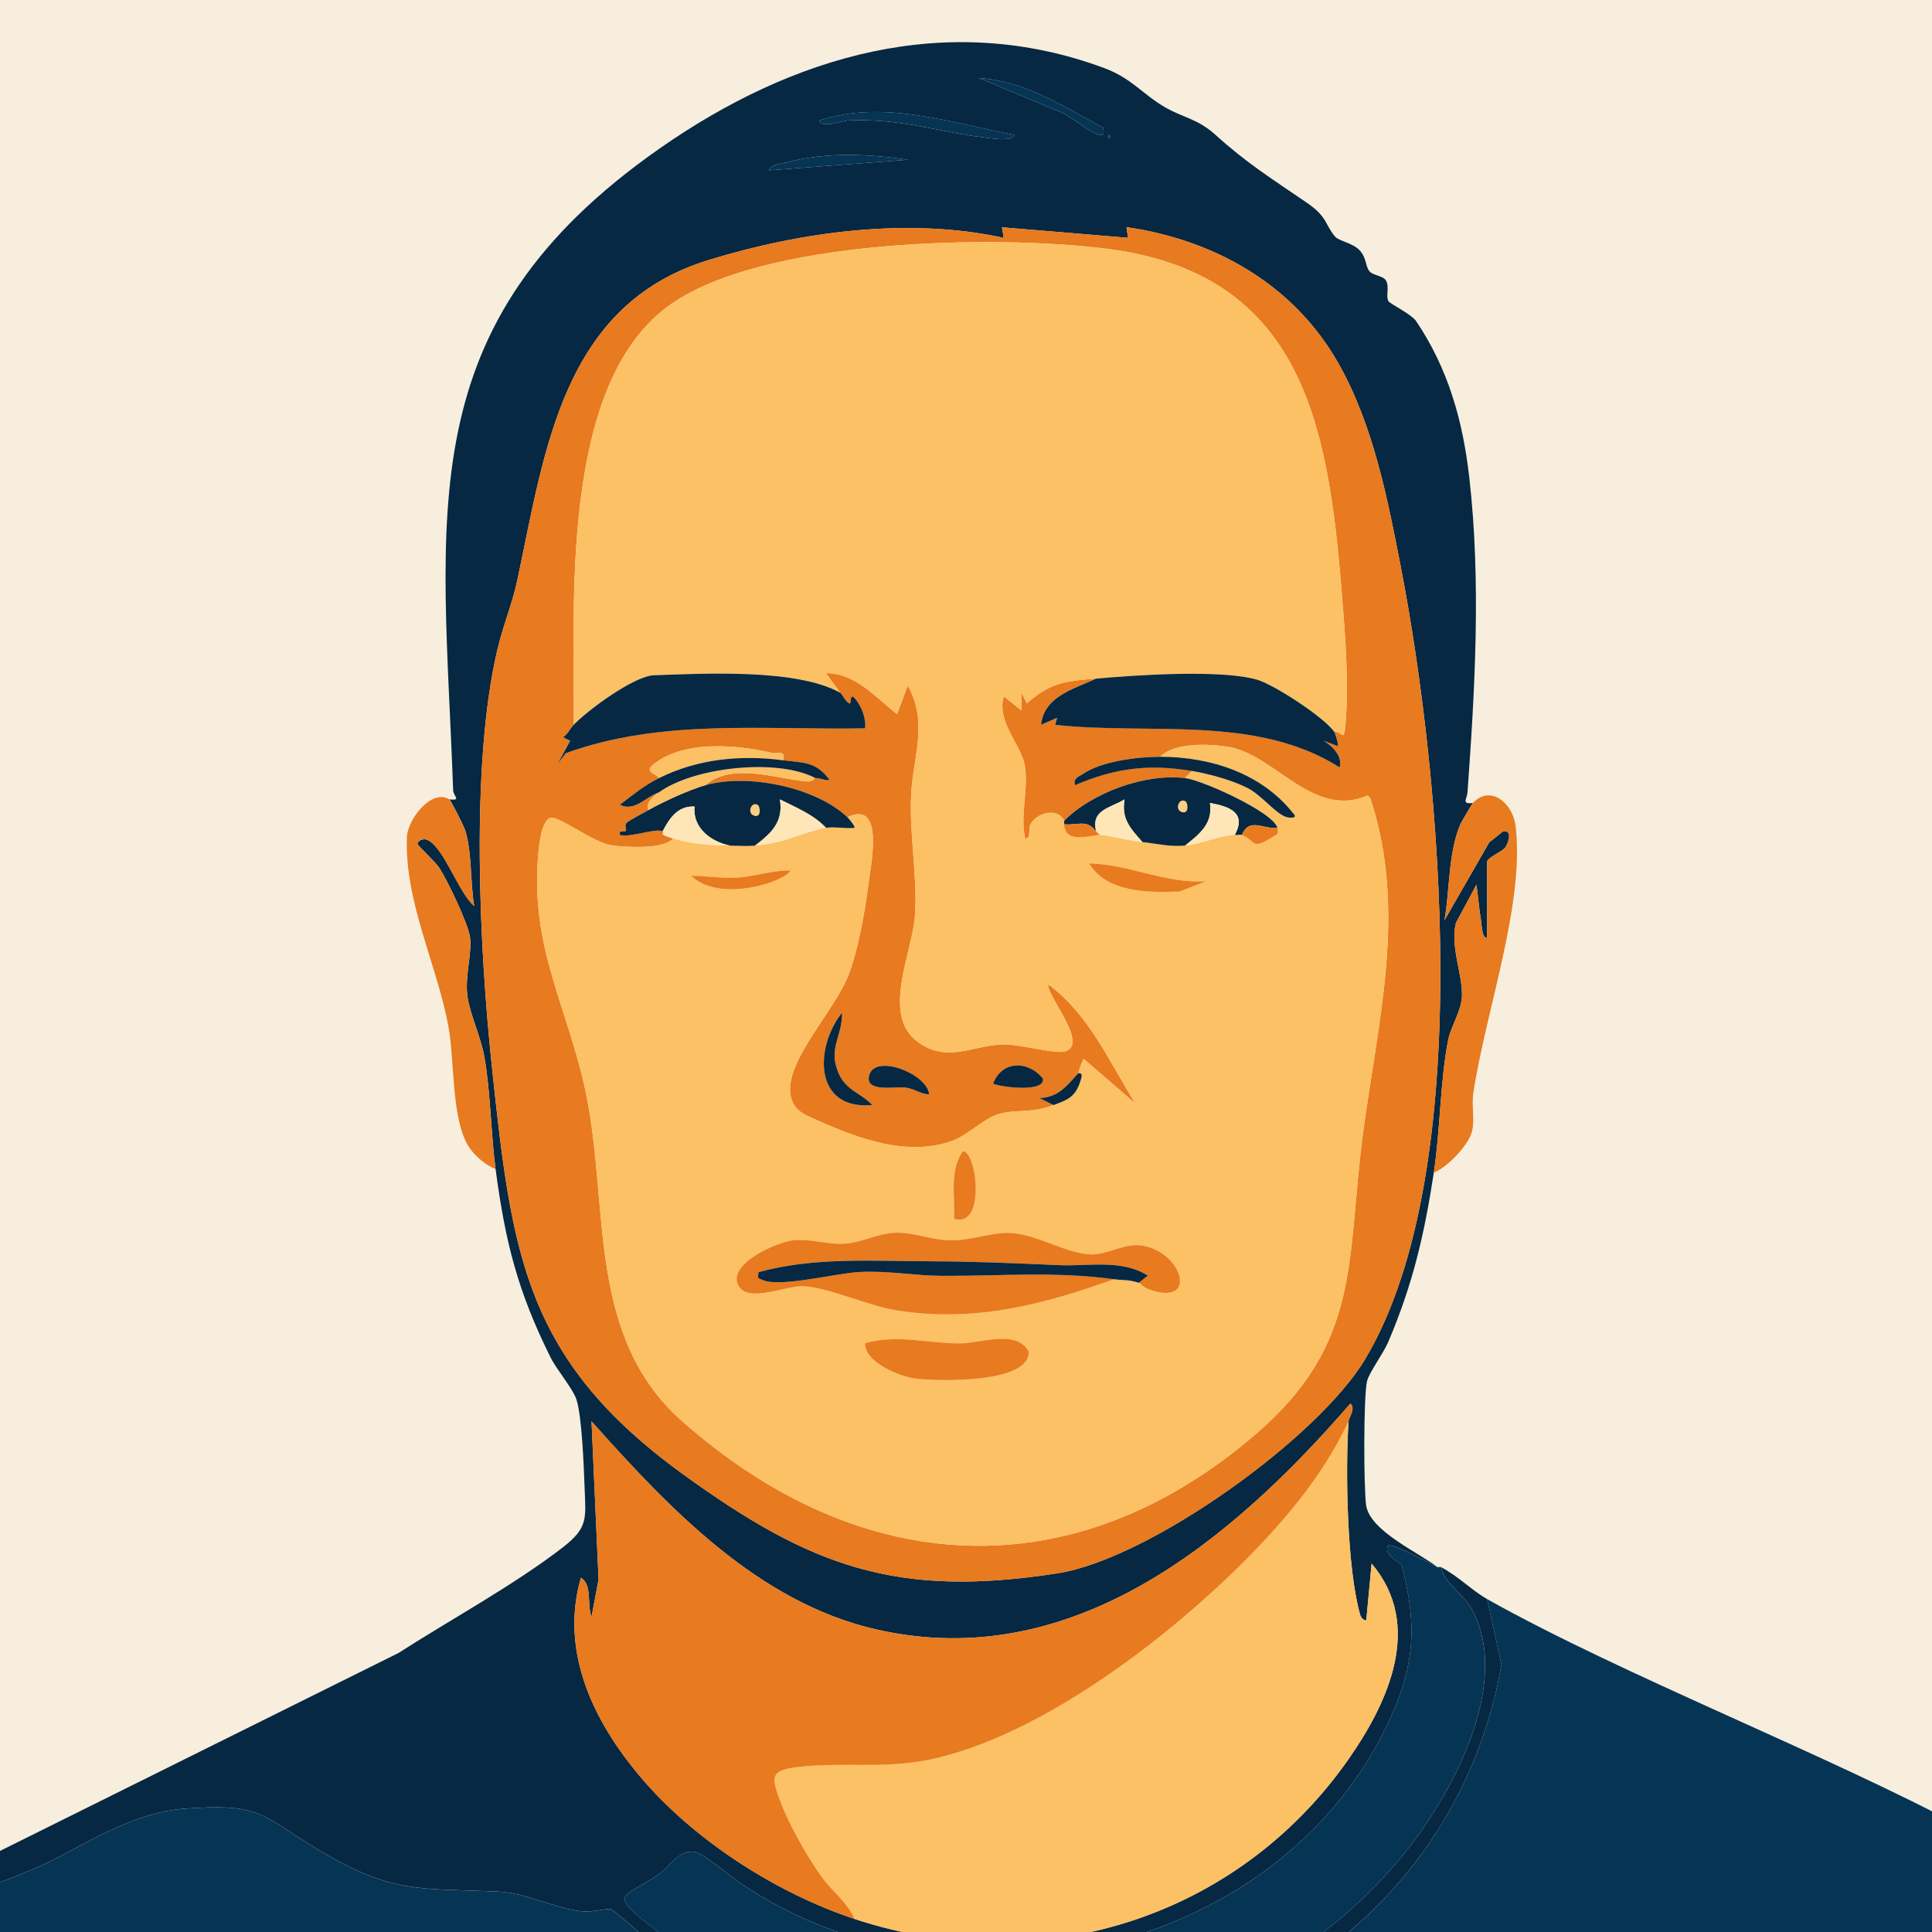 <?xml version="1.0" encoding="UTF-8"?>
<svg xmlns="http://www.w3.org/2000/svg" viewBox="0 0 850.39 850.39">
  <defs>
    <style>
      .cls-1 {
        fill: #facf84;
      }

      .cls-2 {
        fill: #062842;
      }

      .cls-3 {
        fill: #063455;
      }

      .cls-4 {
        fill: #e87a1f;
      }

      .cls-5 {
        fill: #fee6b8;
      }

      .cls-6 {
        fill: #fcc065;
      }

      .cls-7 {
        fill: #f7eedd;
      }
    </style>
  </defs>
  <g id="bg">
    <rect class="cls-7" width="850.39" height="850.39"/>
  </g>
  <g id="Layer_3" data-name="Layer 3">
    <g>
      <g>
        <path class="cls-2" d="M197.78,351.87c5.55.53,1.78-1.32,1.68-4.02-4.39-122-20.26-204.91,91.05-282.61,58.13-40.58,126.07-61.03,195.54-35.28,11.94,4.42,16.91,11.51,26.62,17.18,7.89,4.6,14.5,5.11,22.26,12.15,13.86,12.56,24.96,19.44,40.38,30.01,9.19,6.31,7.77,9.58,12.44,14.94,1.59,1.82,7.72,2.77,10.61,5.83,3.35,3.55,2.5,7.27,4.58,9.5,1.5,1.62,5.92,1.86,7.09,3.86,1.66,2.84-.13,6.88,1.08,9.11.61,1.13,10.17,5.75,12.25,8.85,14.18,21.11,20.54,43.91,23.38,68.92,5.18,45.62,2.51,92.54-.8,138.42-.2,2.82-2.84,5.4,2.37,4.71-.37.39-5.11,8.42-5.51,9.36-5.41,12.68-4.6,28.76-6.99,42.26l19.68-34.27,6.1-4.86c4.4-.73,2.3,5.3.91,7.17-1.19,1.59-7.93,4.58-7.93,6.15v33.63c-2.36.06-2.3-5.56-2.65-7.52-.92-5.23-1.27-10.69-2.06-15.94l-9.01,16.77c-2.63,10.34,2.98,22.62,2.64,32.35-.22,6.37-4.81,13.16-6.01,19.03-3.54,17.29-3.5,39.7-6.37,58.55-4.17,27.29-9.22,49.11-20.07,74.58-2.1,4.94-8.5,13.59-9.33,17.26-1.59,7.04-1.47,46.52-.41,54.51,1.51,11.33,23.1,20.84,31.37,27.29-3.1-1.59-20.25-10.94-21.89-9.38-1.54,4.52,5.89,7.48,6.27,8.93,7.17,27.27,5.43,45.48-6.96,70.94-49.73,102.15-192.11,131.19-284.29,68.58-3.77-2.8-16.34-12.91-19.65-13.62-7.21-1.54-11.53,6.58-16.16,9.77-16.09,11.1-22.6,7.55-2.9,23.43,96.03,77.43,251.32,64.38,329.9-31.2,21.29-25.9,48.31-74.73,31.39-107.95-4.01-7.88-11.95-11.2-14.14-19.5,8.13,4.36,13.63,10.31,20.34,14.08l6.31,28.87c-29.21,165.2-236.76,220.25-366.63,128.87-4.27-3.01-23.84-20.97-25.47-21.27-1.95-.36-7.7,1.39-12.12,1.02-12.43-1.05-24.13-8.2-38.19-8.78-34.61-1.43-46.12.77-77.53-17.88-25.92-15.39-24.97-21.17-59.75-18.58-20.77,1.55-40.12,13.31-57.43,22.42-5.21,2.74-24.74,10.89-30.54,12.07v-12.51l182.16-90.48c22.95-14.74,51.01-29.99,72.37-46.52,11.27-8.73,10.05-12.76,9.55-26.55-.32-8.85-1.17-31.39-3.62-38.62-1.67-4.9-8.58-12.85-11.34-18.39-14.44-29.02-19.97-50.81-24.21-82.94-2.11-15.98-2.16-33.41-4.88-49.09-1.61-9.25-6.43-18.99-7.5-26.92-1.21-8.98,2.08-18.9,1.13-26.03-.79-5.94-9.94-25.01-13.47-30.46-1.85-2.85-9.63-9.93-9.66-10.64-.04-1.02,2.26-2.83,4.68-1.59,7.15,3.64,13.59,23.35,20.3,28.97-1.78-10.47-.92-22.82-3.83-32.91-.61-2.1-6.44-13.6-7.1-14.02ZM485.61,56.24c-17.34-9.34-34.37-20.57-54.73-21.91l34.74,14.51c5.21,1.69,13.36,9.15,17.75,10.43,2.86.83,2.48-.87,2.24-3.03ZM446.5,59.35c-28.14-5.23-57.64-15.71-86.02-6.25,1.85,3.62,9.59.06,13.22-.08,23.95-.96,39.34,5.3,61.26,7.7,2.45.27,10.54,1.64,11.54-1.36ZM487.96,59.34v1.56c1.02-.52,1.02-1.04,0-1.56ZM399.57,70.31c-17.62-2.61-35.59-3.37-52.91,1.04-2.2.56-7.75.95-8.09,3.62l60.99-4.66ZM441.82,104.7c-41.92-9.2-89.4-2.74-130.18,9.84-63.8,19.68-71.76,83.23-83.75,139.95-2.54,12.01-6.26,19.99-9.01,31.66-11.9,50.69-7.89,131.54-2.32,183.82,8.73,81.98,14.35,128.37,83.97,178.84,56.04,40.62,93.87,54.81,165.11,43.66,40.18-6.28,114.73-59.59,135.43-94.53,49.27-83.16,33.31-256.52,15.56-348.15-5.79-29.88-12.07-62.53-27.5-89.83-19.59-34.64-54.34-54.35-93.33-59.98l.76,4.7-55.55-4.64.8,4.65ZM593.56,625.63c.1-1.57,3.36-5.91.79-7.81-52.43,60.56-122.67,119.14-208.86,99.34-51.93-11.93-91.01-53.33-125.12-91.53l3.1,69.6-3.1,16.43c-2.14-5.15.51-14.13-4.69-17.2-9.78,33.86,6.89,65.94,28.9,90.75,23.28,26.24,58.26,48.42,91.54,59.42,81.11,26.83,168.02-.03,217.16-69.9,17.68-25.14,33.52-59.28,10.45-86.53l-2.35,25.02c-1.45-.01-2.4-1.4-2.76-2.7-5.78-20.69-6.45-63.09-5.05-84.9Z"/>
        <g>
          <path class="cls-3" d="M446.5,59.35c-1,3-9.09,1.63-11.54,1.36-21.92-2.4-37.32-8.65-61.26-7.7-3.63.14-11.37,3.71-13.22.08,28.38-9.45,57.88,1.02,86.02,6.25Z"/>
          <path class="cls-3" d="M399.57,70.31l-60.99,4.66c.34-2.67,5.88-3.06,8.09-3.62,17.31-4.41,35.28-3.64,52.91-1.04Z"/>
          <path class="cls-3" d="M485.61,56.24c.24,2.15.61,3.86-2.24,3.03-4.38-1.28-12.54-8.74-17.75-10.43l-34.74-14.51c20.36,1.34,37.39,12.58,54.73,21.91Z"/>
          <path class="cls-3" d="M487.96,59.34c1.02.52,1.02,1.04,0,1.56v-1.56Z"/>
        </g>
        <g>
          <path class="cls-3" d="M865.44,805.11l-26.28,344.58c-4.41-.92-2.96,2.16-3.6,4.93-2.24,9.75-5.37,19.39-5.8,29.48l-2.59-4.12c5.52-58.07,1.55-116.84,1.11-175.05-4.55-17.57-.2-41.91-3.89-58.68-.49-2.23-1.38-5.6-3.98-6.17-6.64,41.36-1.64,83.54-1.6,125.14-2.35-1.35-3.61-7.91-4.25-10.58-7.92-32.86-12.8-64.86-25.01-97.01-.75-1.99-.93-4.59-3.56-5.03-2.79,84.29,38.18,164.51,31.27,248.73H31.96c1.29-7.72-1.32-15.4-1.63-22.62-3.15-74.73,18.9-153.26-12.87-223.34l-12.09-16.85-12.15-107.92c5.79-1.18,25.32-9.33,30.54-12.07,17.31-9.11,36.66-20.87,57.43-22.42,34.79-2.59,33.83,3.18,59.75,18.58,31.41,18.65,42.92,16.45,77.53,17.88,14.07.58,25.76,7.73,38.19,8.78,4.42.37,10.17-1.38,12.12-1.02,1.63.3,21.2,18.26,25.47,21.27,129.87,91.39,337.42,36.34,366.63-128.87l-6.31-28.87c59.54,33.45,150.76,68.87,210.88,101.26Z"/>
          <path class="cls-3" d="M632.67,689.77c.41.21,1.16-.22,1.56,0,2.19,8.3,10.13,11.62,14.14,19.5,16.92,33.22-10.1,82.05-31.39,107.95-78.58,95.58-233.87,108.63-329.9,31.2-19.7-15.88-13.19-12.33,2.9-23.43,4.62-3.19,8.94-11.31,16.16-9.77,3.31.71,15.89,10.82,19.65,13.62,92.18,62.61,234.56,33.57,284.29-68.58,12.4-25.46,14.13-43.67,6.96-70.94-.38-1.45-7.81-4.41-6.27-8.93,1.64-1.56,18.8,7.79,21.89,9.38Z"/>
        </g>
        <g>
          <path class="cls-4" d="M631.1,516.13c2.88-18.84,2.84-41.26,6.37-58.55,1.2-5.87,5.79-12.67,6.01-19.03.34-9.74-5.27-22.01-2.64-32.35l9.01-16.77c.79,5.25,1.14,10.71,2.06,15.94.35,1.96.29,7.58,2.65,7.52v-33.63c0-1.57,6.74-4.56,7.93-6.15,1.4-1.87,3.49-7.9-.91-7.17l-6.1,4.86-19.68,34.27c2.39-13.5,1.58-29.58,6.99-42.26.4-.94,5.14-8.96,5.51-9.36,7.83-8.3,17.62.18,18.81,10.13,4.1,34.28-13.21,81.55-18.62,117.55-.82,5.45.65,11.42-.52,16.69-1.34,6.03-10.86,16-16.88,18.32Z"/>
          <path class="cls-4" d="M197.78,351.87c.66.42,6.5,11.92,7.1,14.02,2.91,10.09,2.05,22.45,3.83,32.91-6.71-5.62-13.15-25.33-20.3-28.97-2.43-1.24-4.72.57-4.68,1.59.03.72,7.81,7.79,9.66,10.64,3.54,5.45,12.69,24.52,13.47,30.46.95,7.14-2.34,17.05-1.13,26.03,1.06,7.93,5.89,17.67,7.5,26.92,2.72,15.67,2.77,33.1,4.88,49.09-4.13-1.68-8.3-5.09-10.94-8.61-8.71-11.64-6.89-38.53-9.82-54.32-5.08-27.31-19.34-54.78-18.24-83.22.3-7.69,10.86-21.49,18.67-16.54Z"/>
          <g>
            <path class="cls-6" d="M593.56,625.63c-1.4,21.82-.73,64.21,5.05,84.9.36,1.3,1.31,2.69,2.76,2.7l2.35-25.02c23.07,27.24,7.23,61.38-10.45,86.53-49.14,69.87-136.05,96.73-217.16,69.9-2.98-7.19-10.29-12.53-14.75-18.88-6.11-8.69-13.98-22.45-17.72-32.33-4.67-12.31-4.58-14.5,10.05-15.93,17.37-1.7,34.41.73,52.22-2.39,53.62-9.4,119.94-62.48,155.59-102.53,12.72-14.28,23.89-29.6,32.05-46.95Z"/>
            <path class="cls-4" d="M593.56,625.63c-8.16,17.35-19.33,32.67-32.05,46.95-35.66,40.05-101.97,93.12-155.59,102.53-17.82,3.12-34.86.7-52.22,2.39-14.64,1.43-14.73,3.62-10.05,15.93,3.75,9.88,11.61,23.64,17.72,32.33,4.46,6.35,11.78,11.69,14.75,18.88-33.27-11.01-68.26-33.18-91.54-59.42-22.01-24.81-38.68-56.9-28.9-90.75,5.21,3.06,2.56,12.05,4.69,17.2l3.1-16.43-3.1-69.6c34.1,38.2,73.19,79.6,125.12,91.53,86.2,19.79,156.44-38.78,208.86-99.34,2.57,1.9-.69,6.25-.79,7.81Z"/>
          </g>
          <g>
            <path class="cls-4" d="M441.82,104.7l-.8-4.65,55.55,4.64-.76-4.7c38.98,5.63,73.74,25.34,93.33,59.98,15.43,27.29,21.72,59.95,27.5,89.83,17.74,91.62,33.71,264.99-15.56,348.15-20.7,34.94-95.25,88.24-135.43,94.53-71.24,11.14-109.07-3.04-165.11-43.66-69.62-50.47-75.24-96.86-83.97-178.84-5.57-52.28-9.57-133.13,2.32-183.82,2.74-11.67,6.47-19.66,9.01-31.66,12-56.72,19.95-120.28,83.75-139.95,40.78-12.58,88.26-19.04,130.18-9.84ZM252.53,319.02c-1.49,1.57-2.61,4.12-4.69,5.48l3.12,1.55-5.49,10.14,3.54-4.66c42.22-15.38,87.76-10.1,131.78-10.95.43-4.25-1.37-9.1-3.95-12.46-3.35-4.38-1.74,2.22-3.07,1.51-1.76-.95-3.25-4.31-3.92-4.69l-6.23-8.62c13.02-.03,21.73,10.68,31.24,18l4.69-12.5c9.14,16.01,2.37,31.22,1.52,47.64-.92,17.76,2.82,36.62,1.69,53.31-1.14,16.78-15.27,44.32,1.62,56.15,12.7,8.9,23.58,1.36,36.59.82,7.7-.32,23.7,4.45,27.99,3.01,10.27-3.45-7.89-23.74-7.61-29.5,17.82,13.07,26.91,34.01,38.31,52.39l-22.66-19.56c-.9,1.44-2,4.64-2.34,6.25-4.97,5.4-8.92,10.85-17.21,10.97l6.26,3.11c-10.18,3.9-16.48,1.58-24.78,4.16-5.53,1.72-13.32,9.24-19.72,11.57-19.33,7.03-40.82-.7-58.72-8.71-6.31-2.83-11.83-4.42-12.65-12.46-1.52-14.98,19.97-36.49,25.9-52.45,4-10.77,6.95-27.03,8.4-38.53,1.16-9.22,7.42-38.12-9.16-30.28-14.23-13.41-44.11-19.34-62.57-14.08,11.91-10.26,31.24-2.79,44.87-1.63,2.22.19,3.36-1.48,3.62-1.5,2.33-.11,4.34,1.34,6.23.8-6.06-8.25-11.75-7.48-20.31-8.62.93-4.85-2.39-2.65-5.21-3.32-15.41-3.64-39.64-5.7-52.65,5.68-3.21,2.81,2.38,3.86,3.11,5.45-6.53,3.25-11.46,7.33-17.22,11.73,6.42,3.27,11.49-3.59,17.22-5.48-2.58,1.89-5.82,4.25-4.69,7.82-2.17,1.24-8.42,4.55-9.48,5.52-1.23,1.12-.02,2.84-.44,3.58s-3.26-.7-2.59,1.83c4.07,1.36,16.18-3.24,18.76-1.55,1.32.87-2.72,1,4.69,3.13-4.39,4.94-20.95,3.85-27.24,2.99-7.49-1.03-22.94-12.78-26.51-12.14-4.24.76-5.33,12.29-5.67,16.21-3.65,41.62,13.34,67.61,21.11,105.56,10.21,49.86.1,106.63,42.27,143.89,78.45,69.33,172.18,74.82,252.62,5.54,46.46-40.02,39.74-76.41,46.93-131.41,6.49-49.67,19.82-98.82,3.28-148.49l-1.16-1.05c-24.11,10.28-40.74-17.95-61.17-21.4-8.4-1.42-23.76-2.05-30.13,4.32-9.92,0-25.74,1.93-33.93,7.52-2,1.37-4.29,1.75-3.6,4.98,17.89-7.55,32.31-9.42,51.61-6.25l-3.13,3.13c-17.65-2.13-40.69,6.33-53.19,18.77-2.9-6.13-12.42-3.34-14.82,1.61-1.17,2.41.38,6.4-2.37,6.2-2.32-10.36,1.55-21.3-.11-31.96-1.42-9.1-12.6-19.14-9.28-30.59l7.8,6.25.02-7.81,2.32,4.65c10.86-9.46,17.13-9.74,30.52-10.92-9.75,4.64-22.77,7.62-24.26,20.3l7.07-3.08-.79,3.12c41.32,4.61,88.41-4.63,125.16,18.75,1.36-5.07-3.29-9.46-7.02-11.74l6.21,2.36c.41-.51-1.06-5.54-1.55-6.26,2.9-.3,4.13,3.87,4.66-.79,2.13-18.67.02-43.38-1.55-62.55-5.95-72.87-17.97-138.23-102.65-149.21-48.88-6.34-154.15-4.75-194.43,25.75-47.02,35.61-40.39,131.22-40.81,183.68ZM383.93,486.39c-5.14-5.49-11.52-6.29-14.85-14.06-4.71-10.98,1.73-16.06,1.56-26.59-12.16,15.26-12.57,43.05,13.29,40.65ZM408.96,481.7c-.68-8.97-23.84-18.16-26.38-8.35-2,7.74,11.43,4.75,16.09,5.36,3.8.5,6.57,2.88,10.29,2.99ZM437.13,477c3.51,1.57,23.27,4.05,21.89-2.31-6.55-8.04-18.11-7.92-21.89,2.31Z"/>
            <path class="cls-6" d="M252.53,319.02c.42-52.45-6.22-148.07,40.81-183.68,40.27-30.49,145.54-32.09,194.43-25.75,84.67,10.98,96.7,76.34,102.65,149.21,1.57,19.17,3.68,43.88,1.55,62.55-.53,4.66-1.75.49-4.66.79-4.24-6.31-26.44-20.83-34.08-23.02-15.95-4.57-53.25-1.99-70.74-.45-13.39,1.18-19.66,1.46-30.52,10.92l-2.32-4.65-.02,7.81-7.8-6.25c-3.31,11.45,7.86,21.49,9.28,30.59,1.67,10.67-2.2,21.6.11,31.96,2.75.19,1.2-3.79,2.37-6.2,2.4-4.95,11.92-7.74,14.82-1.61.01.52-.01,1.04,0,1.56.25,9.21,12.64,4.44,15.64,4.69,6.09.51,12.07,2.4,18.77,3.13s11.51,2.12,18.77,1.56c6.23-.48,17.08-4.93,21.9-4.69.97.05,2.56-.24,3.13,0,6.79,2.84,3.64,7.18,14.67.14,1.4-.34,1.26-2.19.97-3.27-1.89-6.96-33.09-20.99-40.67-21.9l3.13-3.13c7.46,1.23,17.84,4.12,24.52,7.55,6.25,3.22,12.13,11.24,16.99,12.73,1.11.34,5.31.75,3.08-1.51-13.93-17.75-36.5-25.02-58.67-25.03,6.37-6.37,21.73-5.74,30.13-4.32,20.44,3.44,37.06,31.67,61.17,21.4l1.16,1.05c16.53,49.67,3.2,98.82-3.28,148.49-7.18,55-.47,91.39-46.93,131.41-80.44,69.28-174.17,63.8-252.62-5.54-42.17-37.27-32.06-94.03-42.27-143.89-7.77-37.94-24.76-63.94-21.11-105.56.34-3.92,1.43-15.45,5.67-16.21,3.58-.64,19.02,11.11,26.51,12.14,6.28.86,22.85,1.95,27.24-2.99,9.2,2.65,16.22,3,25.03,3.13,3.52.05,7.52.29,10.95,0,13.64-1.16,20.68-5.87,31.29-7.82,3.64-.67,8.64.5,12.51-.02.54-.4-2.35-3.94-3.13-4.68,16.58-7.84,10.33,21.06,9.16,30.28-1.45,11.5-4.4,27.76-8.4,38.53-5.92,15.97-27.41,37.47-25.9,52.45.81,8.05,6.34,9.64,12.65,12.46,17.9,8.01,39.39,15.74,58.72,8.71,6.4-2.33,14.2-9.84,19.72-11.57,8.3-2.58,14.6-.26,24.78-4.16,6.67-2.55,10.02-3.61,12.27-12.08.64-2.41-1.34-1.88-1.32-2,.34-1.61,1.44-4.81,2.34-6.25l22.66,19.56c-11.4-18.38-20.49-39.32-38.31-52.39-.29,5.76,17.88,26.05,7.61,29.5-4.29,1.44-20.3-3.32-27.99-3.01-13,.53-23.89,8.07-36.59-.82-16.88-11.83-2.76-39.37-1.62-56.15,1.14-16.69-2.6-35.55-1.69-53.31.85-16.41,7.62-31.62-1.52-47.64l-4.69,12.5c-9.51-7.32-18.22-18.03-31.24-18l6.23,8.62c-19.15-10.75-60.12-8.49-82.01-7.72-8.75.31-29.11,15.31-35.31,21.8ZM530.98,387.87c-17.68,1.32-34.16-7.5-51.62-7.82,8.08,13.07,26.11,12.78,39.76,12.37l11.85-4.55ZM347.95,383.17c-7.95-.2-16.38,2.83-24.17,3.17-6.67.29-13.08-.87-19.62-.85,8.88,8.16,23.71,6.54,34.38,3.11,2.25-.72,8.32-3.2,9.41-5.43ZM419.92,536.47c14.17,4.25,10.03-29.68,3.9-29.7-6.06,8.47-3.34,19.99-3.9,29.7ZM490.31,563.06c4.26.58,6.05.03,10.95,1.56.47.15,2.22,2.09,4.16,2.8,22.91,8.4,14.84-17.65-4.08-19.31-6.74-.59-14.18,4.21-21.13,4.05-10.81-.25-24.48-9.27-36.13-9.48-8.18-.14-16.95,3.56-26.58,3.24-7.97-.26-15.38-3.59-23.41-3.3-7.37.26-14.71,4.23-21.9,4.78-8.27.64-15.23-2.4-23.32-1.41-7.41.9-29.47,10.73-23.65,20.23,4.46,7.28,21.14-.41,28.14-.08,11.62.55,28.38,8.55,41.14,10.61,33.98,5.48,64.17-2.31,95.81-13.68ZM380.8,591.23c-.28,8.48,15.48,14.83,22.69,15.64,9.04,1.02,49.29,2.36,49.37-11.76-5.13-10.23-21.13-3.79-30.59-3.79-13.49,0-27.53-4.09-41.46-.09Z"/>
            <path class="cls-2" d="M369.86,304.94c.67.38,2.16,3.74,3.92,4.69,1.33.72-.29-5.88,3.07-1.51,2.58,3.37,4.38,8.22,3.95,12.46-44.02.85-89.56-4.43-131.78,10.95l-3.54,4.66,5.49-10.14-3.12-1.55c2.08-1.36,3.19-3.92,4.69-5.48,6.2-6.5,26.57-21.5,35.31-21.8,21.89-.77,62.87-3.02,82.01,7.72Z"/>
            <path class="cls-2" d="M372.98,359.69c.78.73,3.66,4.28,3.13,4.68-3.88.51-8.87-.65-12.51.02-5.61-5.91-13.19-8.92-20.32-12.51,1.65,9.94-3.82,14.91-10.97,20.34-3.43.29-7.43.05-10.95,0-8.51-1.74-16.57-7.83-15.65-17.22-7.48-.36-11.05,5.23-14.07,10.96-2.58-1.69-14.69,2.91-18.76,1.55-.67-2.53,2.16-1.07,2.59-1.83s-.79-2.46.44-3.58c1.07-.97,7.31-4.28,9.48-5.52,6.39-3.64,18-8.95,25.03-10.95,18.46-5.26,48.34.67,62.57,14.08Z"/>
            <path class="cls-2" d="M521.6,342.48c7.58.91,38.79,14.94,40.67,21.9-6.39.72-12.34-4.77-15.64,3.13-.57-.24-2.16.05-3.13,0,5.42-9.94-2.68-12.57-10.94-14.08,1.42,9.17-4.62,13.72-10.96,18.77-7.26.56-12.15-.85-18.77-1.56-5.14-5.96-9.36-10.02-7.84-18.77-6.44,3.87-14.93,4.59-12.5,14.08-4.27-5.44-7.53-2.65-14.08-3.13-.01-.52.01-1.04,0-1.56,12.5-12.44,35.54-20.9,53.19-18.77Z"/>
            <path class="cls-2" d="M510.65,333.1c22.17,0,44.74,7.28,58.67,25.03,2.23,2.26-1.97,1.85-3.08,1.51-4.86-1.49-10.74-9.51-16.99-12.73-6.67-3.44-17.06-6.33-24.52-7.55-19.31-3.17-33.72-1.3-51.61,6.25-.68-3.24,1.6-3.62,3.6-4.98,8.19-5.59,24.01-7.53,33.93-7.52Z"/>
            <path class="cls-6" d="M290.07,342.48c-.73-1.59-6.32-2.65-3.11-5.45,13.01-11.38,37.24-9.32,52.65-5.68,2.82.67,6.14-1.54,5.21,3.32-18.74-2.49-37.66-.68-54.75,7.82Z"/>
            <path class="cls-6" d="M358.9,342.48c-.26.01-1.41,1.69-3.62,1.5-13.64-1.16-32.96-8.63-44.87,1.63-7.03,2-18.64,7.31-25.03,10.95-1.13-3.57,2.11-5.94,4.69-7.82,15.01-10.97,51.89-15.2,68.83-6.26Z"/>
            <path class="cls-2" d="M383.93,486.39c-25.85,2.4-25.45-25.39-13.29-40.65.17,10.53-6.27,15.61-1.56,26.59,3.33,7.77,9.71,8.57,14.85,14.06Z"/>
            <path class="cls-5" d="M291.64,365.95c3.03-5.73,6.59-11.32,14.07-10.96-.92,9.39,7.15,15.47,15.65,17.22-8.81-.13-15.83-.48-25.03-3.13-7.41-2.13-3.37-2.26-4.69-3.13Z"/>
            <path class="cls-2" d="M408.96,481.7c-3.71-.11-6.48-2.5-10.29-2.99-4.66-.61-18.09,2.38-16.09-5.36,2.53-9.81,25.69-.61,26.38,8.35Z"/>
            <path class="cls-2" d="M437.13,477c3.78-10.22,15.35-10.34,21.89-2.31,1.37,6.35-18.38,3.87-21.89,2.31Z"/>
            <path class="cls-2" d="M463.72,486.41l-6.26-3.11c8.29-.12,12.24-5.56,17.21-10.97-.02.12,1.96-.41,1.32,2-2.25,8.48-5.6,9.53-12.27,12.08Z"/>
            <path class="cls-2" d="M587.3,322.15c.48.72,1.96,5.74,1.55,6.26l-6.21-2.36c3.73,2.27,8.38,6.67,7.02,11.74-36.75-23.39-83.84-14.14-125.16-18.75l.79-3.12-7.07,3.08c1.49-12.68,14.52-15.67,24.26-20.3,17.49-1.54,54.79-4.12,70.74.45,7.64,2.19,29.83,16.71,34.08,23.02Z"/>
            <path class="cls-2" d="M344.83,334.66c8.55,1.14,14.25.37,20.31,8.62-1.89.54-3.89-.91-6.23-.8-16.94-8.94-53.83-4.71-68.83,6.26-5.74,1.88-10.81,8.75-17.22,5.48,5.76-4.4,10.69-8.48,17.22-11.73,17.09-8.5,36.01-10.31,54.75-7.82Z"/>
            <path class="cls-4" d="M490.31,563.06c-31.64,11.37-61.83,19.16-95.81,13.68-12.76-2.06-29.52-10.06-41.14-10.61-7-.33-23.68,7.36-28.14.08-5.82-9.5,16.25-19.33,23.65-20.23,8.09-.98,15.05,2.05,23.32,1.41,7.19-.56,14.54-4.52,21.9-4.78,8.02-.28,15.43,3.04,23.41,3.3,9.63.32,18.4-3.39,26.58-3.24,11.64.21,25.31,9.23,36.13,9.48,6.95.16,14.38-4.64,21.13-4.05,18.93,1.66,27,27.71,4.08,19.31-1.94-.71-3.69-2.65-4.16-2.8l3.94-3.16c-11.58-7.33-26.19-4.02-39.21-4.6-18.76-.84-37.58-1.65-56.19-1.69-25.34-.05-51.37-1.99-75.93,4.78-.43,3.13-.28,2.56,1.93,3.51,7.64,3.28,32.33-3.08,42.58-3.59,12.51-.63,24.34,1.64,35.97,1.7,26.05.14,50.02-2.07,75.95,1.49Z"/>
            <path class="cls-4" d="M380.8,591.23c13.94-4,27.97.09,41.46.09,9.46,0,25.45-6.44,30.59,3.79-.07,14.12-40.33,12.77-49.37,11.76-7.21-.81-22.97-7.16-22.69-15.64Z"/>
            <path class="cls-2" d="M490.31,563.06c-25.93-3.55-49.89-1.35-75.95-1.49-11.63-.06-23.46-2.33-35.97-1.7-10.25.52-34.94,6.87-42.58,3.59-2.21-.95-2.36-.38-1.93-3.51,24.57-6.77,50.59-4.83,75.93-4.78,18.61.04,37.43.86,56.19,1.69,13.02.58,27.63-2.73,39.21,4.6l-3.94,3.16c-4.91-1.54-6.69-.98-10.95-1.56Z"/>
            <path class="cls-4" d="M530.98,387.87l-11.85,4.55c-13.66.41-31.68.7-39.76-12.37,17.46.32,33.93,9.14,51.62,7.82Z"/>
            <path class="cls-5" d="M363.6,364.39c-10.61,1.95-17.64,6.66-31.29,7.82,7.15-5.43,12.61-10.4,10.97-20.34,7.13,3.59,14.71,6.6,20.32,12.51Z"/>
            <path class="cls-4" d="M419.92,536.47c.56-9.71-2.15-21.23,3.9-29.7,6.13.02,10.26,33.94-3.9,29.7Z"/>
            <path class="cls-5" d="M543.5,367.51c-4.82-.23-15.68,4.21-21.9,4.69,6.34-5.05,12.38-9.6,10.96-18.77,8.27,1.5,16.37,4.13,10.94,14.08Z"/>
            <path class="cls-5" d="M502.83,370.64c-6.7-.72-12.68-2.62-18.77-3.13-.45-.58-1.12-1-1.56-1.56-2.43-9.49,6.06-10.21,12.5-14.08-1.52,8.75,2.7,12.81,7.84,18.77Z"/>
            <path class="cls-4" d="M347.95,383.17c-1.09,2.23-7.16,4.71-9.41,5.43-10.67,3.43-25.5,5.05-34.38-3.11,6.54-.03,12.94,1.14,19.62.85,7.79-.34,16.22-3.37,24.17-3.17Z"/>
            <path class="cls-4" d="M562.27,364.39c.29,1.08.43,2.92-.97,3.27-11.03,7.04-7.88,2.71-14.67-.14,3.3-7.9,9.25-2.41,15.64-3.13Z"/>
            <path class="cls-4" d="M468.41,362.82c6.55.48,9.81-2.31,14.08,3.13.44.57,1.12.99,1.56,1.56-3-.25-15.39,4.51-15.64-4.69Z"/>
          </g>
        </g>
      </g>
      <path class="cls-1" d="M333.66,354.37c.85.58,1.65,5.55-1.56,4.72-3.63-.94-1.39-6.74,1.56-4.72Z"/>
      <path class="cls-1" d="M521.92,352.78c.85.58,1.65,5.55-1.56,4.72-3.63-.94-1.39-6.74,1.56-4.72Z"/>
    </g>
  </g>
</svg>